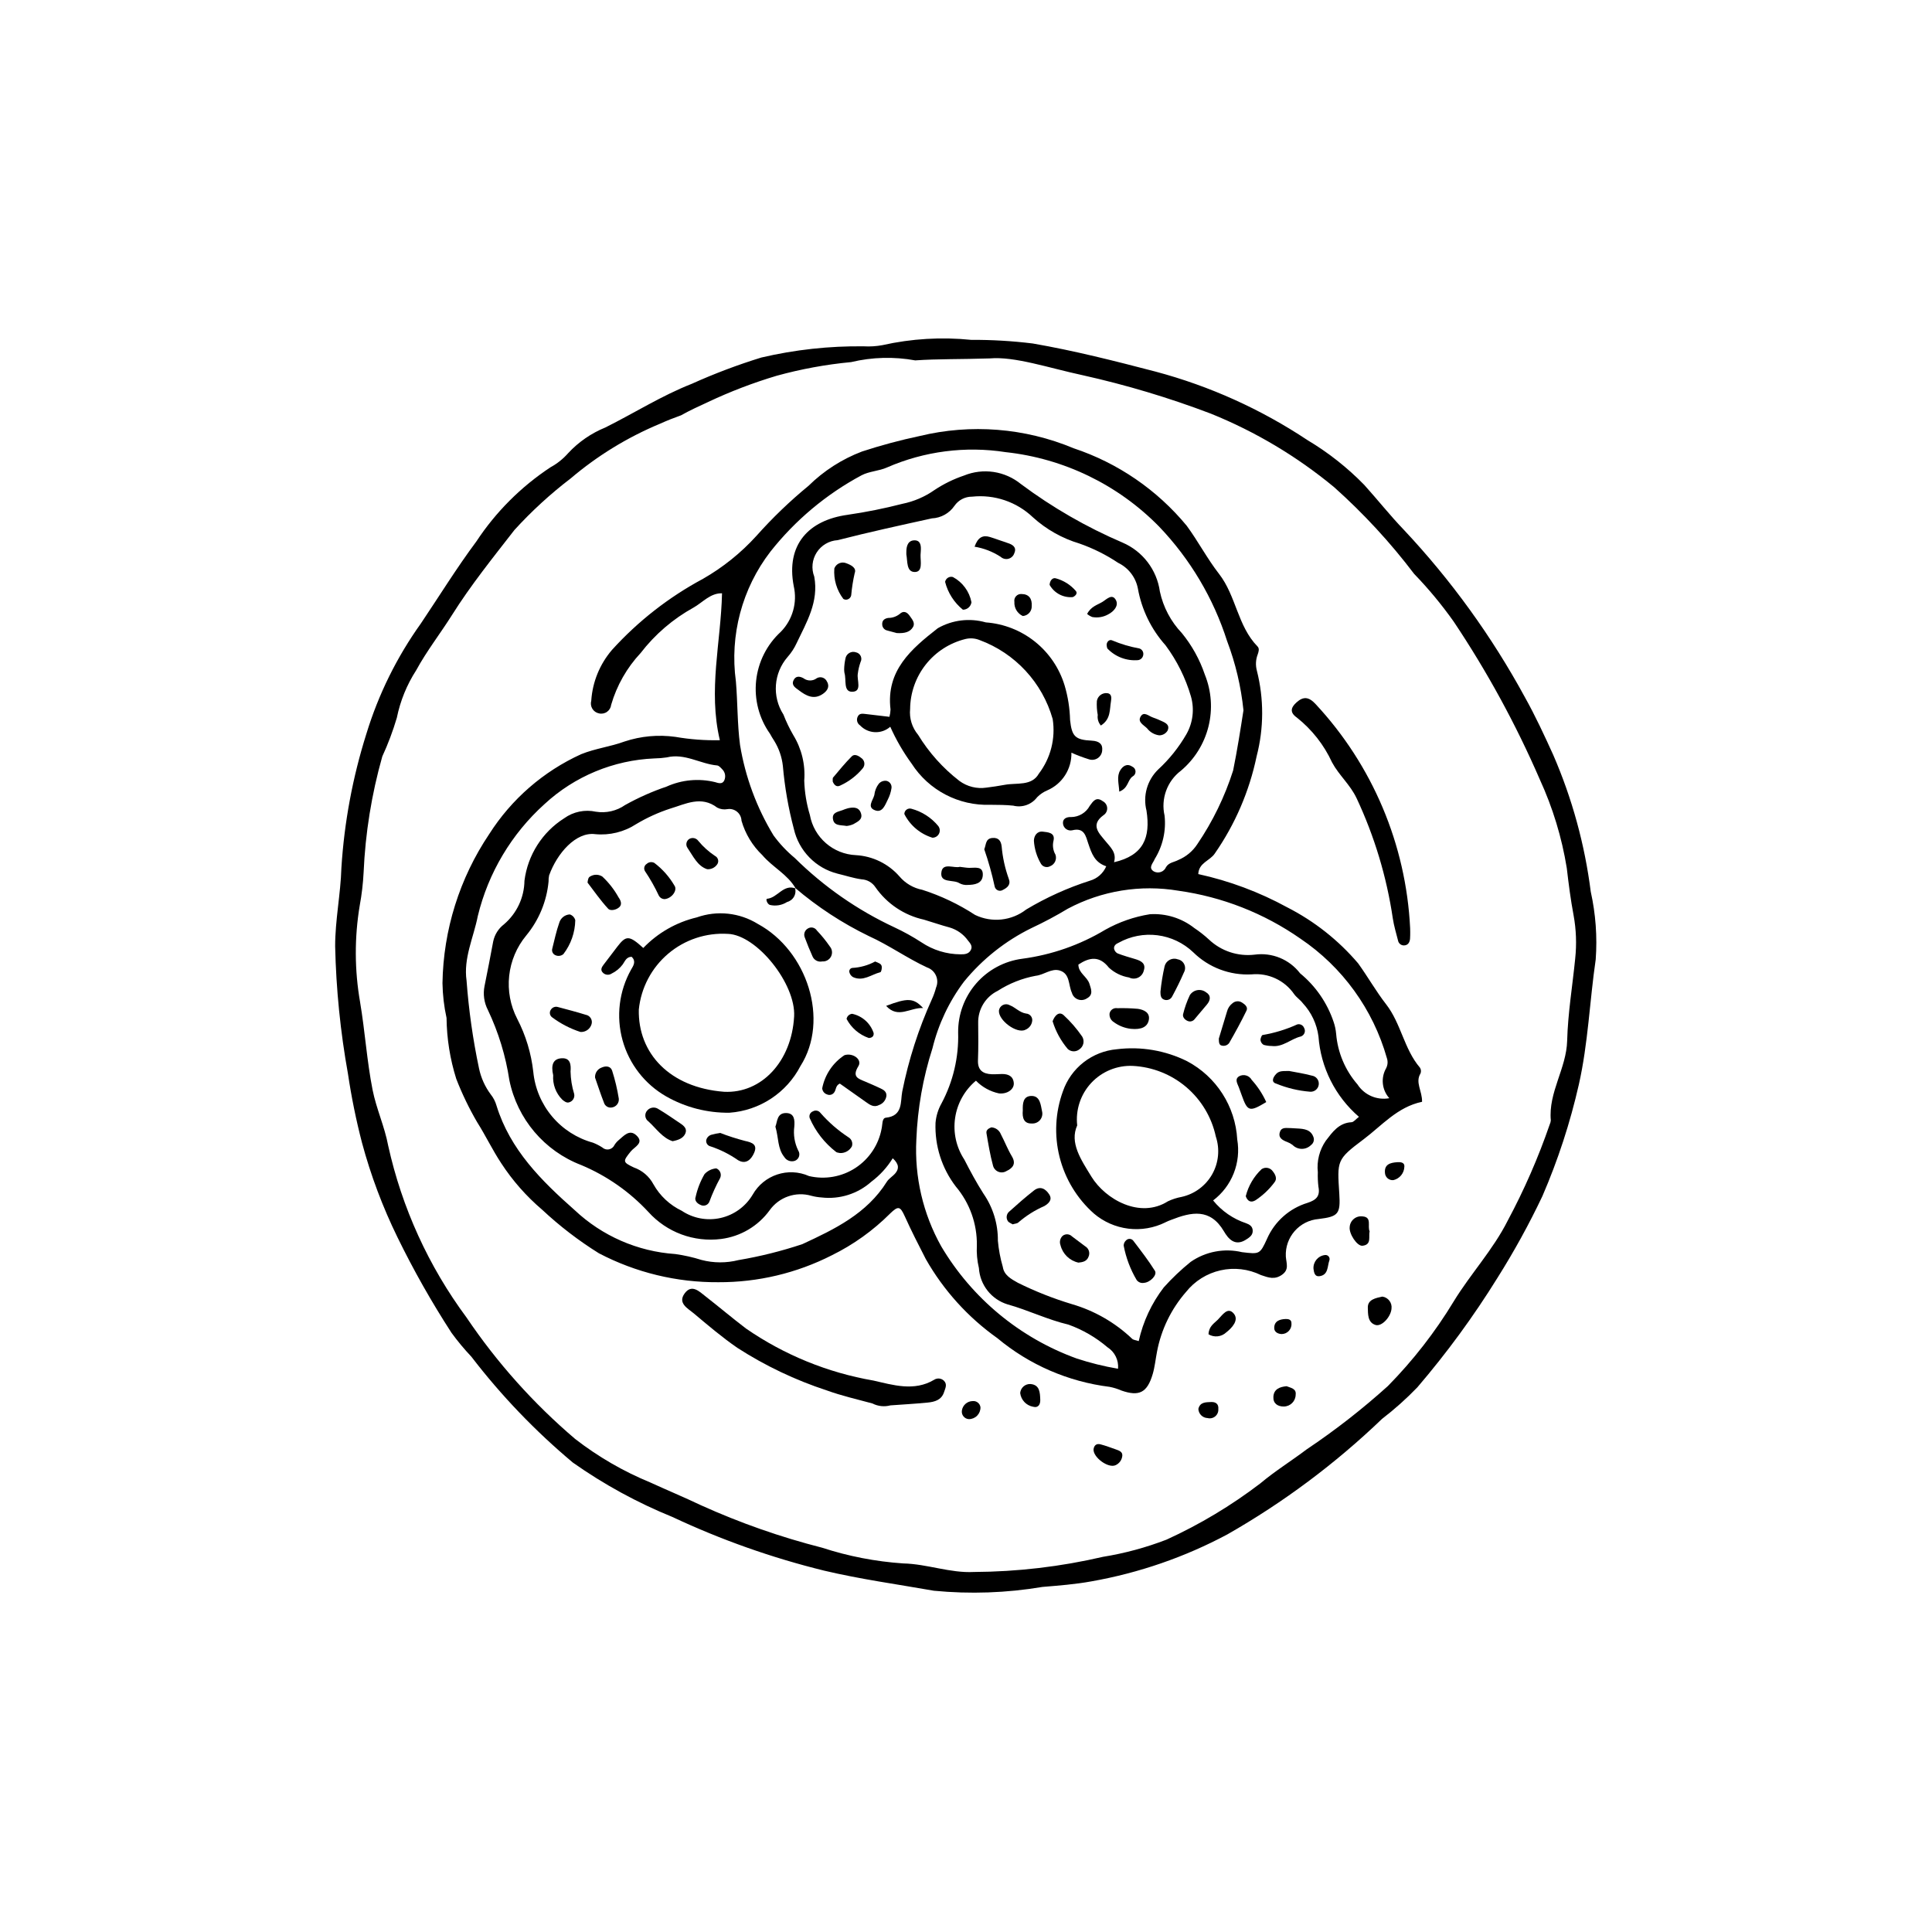 <?xml version="1.0" encoding="UTF-8"?>
<!-- Uploaded to: ICON Repo, www.svgrepo.com, Generator: ICON Repo Mixer Tools -->
<svg fill="#000000" width="800px" height="800px" version="1.1" viewBox="144 144 512 512" xmlns="http://www.w3.org/2000/svg">
 <g>
  <path d="m565.57 380.34c-1.582-12.512-4.934-24.734-9.957-36.301-2.344-5.16-4.734-10.324-7.5-15.266-8.746-16.086-19.516-30.984-32.051-44.336-3.672-3.82-6.973-7.996-10.523-11.934-4.477-4.59-9.531-8.578-15.039-11.863-12.348-8.207-25.953-14.344-40.277-18.164-10.793-2.816-21.539-5.547-32.531-7.449-5.418-0.668-10.871-0.988-16.332-0.961-7.859-0.801-15.801-0.328-23.508 1.402-1.625 0.301-3.277 0.406-4.926 0.312-9.137-0.113-18.254 0.883-27.148 2.965-6.285 1.938-12.441 4.262-18.438 6.965-8 3.141-15.258 7.762-22.922 11.582l0.004-0.004c-3.738 1.523-7.102 3.84-9.848 6.797-1.332 1.52-2.922 2.789-4.695 3.754-7.801 5.148-14.48 11.828-19.625 19.633-5.211 6.992-9.84 14.5-14.73 21.773-6.363 8.898-11.238 18.773-14.434 29.238-3.637 11.523-5.859 23.449-6.617 35.508-0.199 6.973-1.66 13.809-1.656 20.801 0.254 11.344 1.391 22.648 3.402 33.812 0.914 6.144 2.152 12.234 3.715 18.242 2.328 8.652 5.488 17.062 9.43 25.109 4.254 8.703 9.031 17.145 14.301 25.273 1.617 2.211 3.367 4.316 5.246 6.305 7.914 10.309 16.938 19.723 26.902 28.066 8.219 5.793 17.07 10.633 26.387 14.418 12.91 6.062 26.391 10.828 40.242 14.23 9.605 2.269 19.352 3.606 29.047 5.316 9.59 0.926 19.266 0.59 28.77-1.008 4.328-0.363 8.652-0.684 13-1.48 12.578-2.223 24.727-6.418 35.996-12.438 14.867-8.473 28.633-18.754 40.984-30.602 3.328-2.555 6.461-5.356 9.371-8.375 7.824-9.137 14.938-18.855 21.273-29.078 4.375-6.949 8.336-14.152 11.859-21.57 4.129-9.547 7.363-19.457 9.668-29.602 2.469-10.934 2.856-22.113 4.469-33.141 0.438-6.012-0.004-12.055-1.309-17.934zm-4.125 17.684c-0.723 7.262-1.941 14.504-2.133 21.777-0.191 7.371-5.004 13.652-4.332 21.102-0.027 0.367-0.121 0.723-0.277 1.055-3.031 8.809-6.766 17.359-11.168 25.57-3.871 7.684-9.801 14.027-14.281 21.344h0.004c-4.922 8.125-10.773 15.648-17.434 22.422-6.766 6.109-13.961 11.723-21.535 16.797-4.059 3.066-8.418 5.766-12.301 9.031-7.699 5.879-16.035 10.875-24.848 14.898-5.441 2.098-11.086 3.625-16.844 4.555-11.223 2.613-22.703 3.957-34.227 4.016-6.301 0.324-12.352-2.133-18.734-2.269-7.301-0.496-14.512-1.895-21.469-4.164-11.004-2.805-21.738-6.566-32.082-11.242-4.453-2.121-9.016-4.016-13.504-6.07-7.106-2.926-13.781-6.797-19.855-11.504-11.02-9.375-20.711-20.211-28.805-32.207-10.039-13.551-17.109-29.066-20.75-45.531-0.945-5.07-3.141-9.762-4.133-14.773-1.516-7.672-2-15.496-3.309-23.23h0.004c-1.488-8.492-1.52-17.172-0.094-25.676 0.531-2.875 0.871-5.781 1.02-8.703 0.453-10.41 2.113-20.73 4.953-30.758 1.531-3.312 2.816-6.738 3.852-10.238 0.91-4.481 2.648-8.746 5.125-12.586 2.812-5.16 6.418-9.758 9.52-14.688 4.973-7.91 10.809-15.141 16.512-22.484v-0.004c4.555-5 9.547-9.574 14.922-13.68 7.09-6.023 15.07-10.91 23.656-14.484 1.84-0.832 3.703-1.57 5.59-2.238 2.312-1.305 4.758-2.418 7.156-3.519v-0.004c5.879-2.773 11.957-5.098 18.184-6.957 6.457-1.781 13.059-2.992 19.73-3.621 5.566-1.328 11.352-1.48 16.984-0.453 5.824-0.414 12.102-0.273 19.746-0.523 6.602-0.582 15.57 2.504 24.625 4.453h0.004c11.547 2.574 22.898 5.977 33.961 10.18 11.84 4.785 22.871 11.363 32.703 19.512 7.781 6.949 14.875 14.637 21.176 22.953 3.812 3.938 7.312 8.164 10.48 12.637 8.848 13.223 16.488 27.219 22.816 41.82 3.438 7.484 5.852 15.402 7.164 23.535 0.484 4.172 1.02 8.348 1.797 12.473 0.695 3.785 0.84 7.652 0.43 11.48z"/>
  <path d="m505.32 445.96c-7.137 5.359-6.953 5.602-6.394 14.379 0.34 5.363-0.23 6.066-5.449 6.707-5.125 0.41-8.992 4.828-8.719 9.961 0.152 1.859 0.926 3.457-1.023 4.824-1.926 1.352-3.527 0.781-5.594 0.066h0.004c-3.324-1.617-7.102-2.059-10.707-1.242s-6.828 2.836-9.129 5.727c-3.926 4.504-6.582 9.969-7.691 15.84-0.383 1.973-0.574 4-1.137 5.914-1.457 4.949-3.59 6.008-8.305 4.367-1.008-0.441-2.062-0.77-3.144-0.977-10.941-1.359-21.266-5.84-29.73-12.906-7.777-5.516-14.246-12.672-18.961-20.961-1.93-3.742-3.828-7.481-5.562-11.316-1.234-2.727-1.738-2.809-3.891-0.75l0.004 0.004c-4.508 4.508-9.723 8.246-15.441 11.059-9.316 4.742-19.629 7.191-30.082 7.144-11.023 0.078-21.902-2.559-31.668-7.676-5.367-3.344-10.395-7.207-15.016-11.527-4.195-3.566-7.856-7.719-10.859-12.332-2.324-3.519-4.137-7.32-6.356-10.84h-0.004c-2.152-3.691-4.012-7.547-5.559-11.531-1.645-5.223-2.508-10.656-2.57-16.129-0.668-3.035-1.027-6.129-1.078-9.234 0.227-14.086 4.527-27.801 12.387-39.492 5.894-9.262 14.352-16.613 24.344-21.164 3.805-1.543 7.777-1.988 11.5-3.363 4.344-1.445 8.965-1.867 13.504-1.234 3.887 0.672 7.828 0.969 11.773 0.883-3.152-13.254 0.297-26.027 0.574-38.93-3.059-0.098-5.121 2.406-7.559 3.793v-0.004c-5.449 3.012-10.219 7.109-14.016 12.043-3.641 3.891-6.312 8.586-7.801 13.707-0.082 0.754-0.484 1.438-1.102 1.871-0.621 0.438-1.398 0.59-2.137 0.41-0.73-0.148-1.367-0.594-1.754-1.234-0.387-0.637-0.488-1.406-0.285-2.125 0.324-4.961 2.254-9.684 5.492-13.461 6.898-7.609 15.051-13.98 24.102-18.832 5.293-3.027 10.078-6.871 14.176-11.387 4.25-4.777 8.871-9.215 13.812-13.273 4.043-3.981 8.867-7.074 14.172-9.09 5.004-1.637 10.094-3.004 15.246-4.094 13.613-3.301 27.922-2.164 40.844 3.242 11.715 3.898 22.098 11.012 29.961 20.531 3.027 4.125 5.426 8.723 8.562 12.754 4.547 5.848 4.91 13.832 10.203 19.234 0.551 0.562 0.301 1.375 0.051 2.086v0.004c-0.535 1.387-0.613 2.906-0.223 4.34 1.887 7.445 1.863 15.246-0.07 22.68-1.926 9.242-5.691 17.996-11.078 25.75-1.27 1.945-4.258 2.426-4.383 5.461 8.238 1.801 16.18 4.769 23.578 8.816 7.176 3.664 13.562 8.707 18.785 14.84 2.574 3.566 4.738 7.406 7.414 10.848 3.977 5.117 4.746 11.852 8.961 16.789 0.301 0.449 0.359 1.02 0.164 1.523-1.48 2.422 0.461 4.609 0.402 7.531-6.539 1.363-10.66 6.312-15.539 9.977zm-150.46-66.508c-2.121-3.731-6.09-5.606-8.816-8.809h0.004c-2.629-2.504-4.539-5.66-5.543-9.145-0.031-0.934-0.465-1.805-1.188-2.391-0.723-0.59-1.664-0.832-2.582-0.672-0.906 0.16-1.844 0.016-2.66-0.406-4.258-3.254-8.434-0.938-12.469 0.262-3.133 1.023-6.144 2.394-8.977 4.086-3.227 2.109-7.078 3.055-10.914 2.68-5.09-0.656-10.098 5.078-12.195 10.934-0.113 0.539-0.16 1.09-0.145 1.637-0.5 5.254-2.566 10.23-5.926 14.297-2.519 3.043-4.09 6.758-4.512 10.688-0.422 3.926 0.32 7.891 2.137 11.398 2.266 4.371 3.703 9.125 4.25 14.016 0.426 4.367 2.168 8.504 4.996 11.859 2.824 3.356 6.602 5.773 10.832 6.938 0.855 0.336 1.672 0.754 2.445 1.25 0.477 0.449 1.137 0.645 1.781 0.52 0.645-0.125 1.188-0.555 1.461-1.148 0.285-0.473 0.645-0.895 1.066-1.25 1.375-1.133 2.856-3.023 4.695-1.359 2.258 2.043-0.441 3.062-1.445 4.309-2.129 2.644-2.16 2.824 0.809 4.242 2.231 0.777 4.086 2.363 5.195 4.445 1.719 3.062 4.34 5.516 7.504 7.031 3.027 2.023 6.75 2.715 10.301 1.914s6.617-3.023 8.484-6.148c2.961-5.262 9.434-7.41 14.953-4.961 4.234 0.996 8.688 0.211 12.324-2.168 3.641-2.383 6.141-6.152 6.918-10.43 0.254-1.055 0.055-2.754 1.121-2.867 4.594-0.477 3.82-4.246 4.344-6.957v0.004c1.684-8.414 4.32-16.609 7.852-24.43 0.457-1 0.828-2.039 1.109-3.102 0.434-1.016 0.426-2.168-0.023-3.18s-1.301-1.793-2.348-2.148c-5.309-2.457-10.098-5.902-15.461-8.328-7.043-3.418-13.621-7.723-19.574-12.805zm77.574-11.805c-0.68-1.988-1.02-4.43-4.273-3.613h0.004c-0.555 0.125-1.141 0.016-1.605-0.312-0.469-0.324-0.777-0.828-0.852-1.395-0.176-1.371 0.941-1.859 2.156-1.797 2.062-0.02 3.949-1.156 4.926-2.969 0.887-1.203 1.691-2.551 3.473-1.223v-0.004c0.68 0.355 1.121 1.047 1.152 1.812 0.035 0.77-0.348 1.492-1 1.902-3.57 2.609-1.078 4.84 0.453 6.746 1.387 1.727 3.106 3.098 2.363 5.707 7.832-1.801 9.703-6.57 8.602-13.664l0.004 0.004c-1-3.922 0.172-8.074 3.07-10.898 2.965-2.727 5.496-5.891 7.508-9.383 1.719-3.031 2.152-6.625 1.203-9.977-1.422-4.891-3.707-9.492-6.746-13.582-3.797-4.242-6.336-9.461-7.328-15.07-0.578-2.953-2.512-5.461-5.223-6.773-3.195-2.137-6.652-3.859-10.285-5.125-4.574-1.371-8.781-3.746-12.316-6.953-4.305-4.098-10.195-6.094-16.105-5.461-1.871-0.016-3.625 0.898-4.684 2.441-1.359 1.977-3.566 3.203-5.961 3.312-8.348 1.832-16.707 3.652-24.984 5.777-2.266 0.137-4.328 1.348-5.555 3.258-1.227 1.91-1.465 4.289-0.645 6.406 1.223 6.684-2.019 12.051-4.672 17.621-0.613 1.332-1.418 2.566-2.387 3.664-3.723 4.277-4.176 10.5-1.109 15.27 0.727 1.879 1.598 3.699 2.609 5.438 2.219 3.617 3.234 7.84 2.902 12.07 0.102 3.082 0.602 6.141 1.492 9.094 1.082 5.973 6.156 10.395 12.219 10.652 4.438 0.258 8.586 2.285 11.516 5.629 1.559 1.844 3.699 3.098 6.066 3.559 4.941 1.582 9.645 3.82 13.988 6.656 4.426 2.133 9.68 1.57 13.555-1.449 5.312-3.18 10.973-5.738 16.871-7.625 1.945-0.555 3.535-1.961 4.328-3.82-3.109-1.027-3.887-3.469-4.727-5.926zm60.973 50.988c-0.441-3.289-1.895-6.363-4.16-8.789-0.656-0.871-1.641-1.496-2.281-2.379-2.523-3.668-6.84-5.68-11.273-5.25-5.75 0.312-11.367-1.812-15.473-5.852-2.602-2.481-5.926-4.059-9.484-4.512-3.562-0.453-7.176 0.246-10.312 1.996-0.719 0.297-1.289 0.809-1.18 1.586 0.109 0.527 0.449 0.977 0.926 1.227 1.527 0.59 3.113 1.035 4.688 1.508 1.531 0.457 2.887 1.152 2.258 3.043-0.188 0.82-0.742 1.512-1.5 1.867-0.762 0.359-1.648 0.344-2.398-0.035-2-0.328-3.859-1.234-5.348-2.609-2.504-3.195-5.129-2.773-8.086-0.816 0 2.254 2.324 3.184 2.926 5.086 0.445 1.406 1.102 2.922-0.656 3.859h0.004c-0.699 0.477-1.59 0.59-2.383 0.293-0.797-0.293-1.398-0.957-1.617-1.773-0.961-2.043-0.438-5.07-3.238-5.894-2.195-0.648-4.109 1.152-6.328 1.402v-0.004c-3.598 0.668-7.031 2.027-10.105 4.004-3.223 1.586-5.231 4.894-5.16 8.48 0.031 3.297 0.078 6.602-0.055 9.895-0.105 2.648 1.293 3.606 3.633 3.715 0.91 0.043 1.824-0.055 2.734-0.062 1.629-0.008 2.949 0.539 3.121 2.348 0.16 1.719-1.746 3.016-3.902 2.797-2.332-0.492-4.461-1.664-6.121-3.371-2.988 2.5-4.953 6.008-5.519 9.859-0.57 3.852 0.293 7.777 2.43 11.031 1.586 3.098 3.227 6.144 5.106 9.086h0.004c2.512 3.652 3.836 7.992 3.789 12.426 0.211 2.356 0.652 4.688 1.312 6.957 0.324 2.16 2.152 3.172 3.984 4.195 4.586 2.273 9.355 4.16 14.258 5.641 5.996 1.734 11.488 4.883 16.012 9.184 0.324 0.344 0.984 0.367 1.758 0.633l0.004-0.004c1.145-5.168 3.41-10.023 6.637-14.223 2.191-2.445 4.578-4.707 7.129-6.769 3.969-2.75 8.914-3.684 13.609-2.574 4.641 0.551 4.727 0.617 6.644-3.57h-0.004c2.016-4.57 5.922-8.039 10.703-9.492 2.328-0.758 3.406-1.773 2.902-4.289-0.148-1.273-0.203-2.555-0.156-3.836-0.32-2.945 0.43-5.906 2.113-8.344 1.73-2.246 3.445-4.734 6.812-4.906 0.586-0.031 1.133-0.797 1.969-1.43l-0.004-0.004c-6.266-5.398-10.125-13.074-10.719-21.328zm-24.199-104.71v0.004c-3.621-11.375-9.797-21.773-18.051-30.398-10.863-11.078-25.234-18.043-40.66-19.711-10.637-1.652-21.527-0.25-31.395 4.047-2.141 0.973-4.738 1.008-6.793 2.098-9.348 5.012-17.559 11.895-24.133 20.215-7.531 9.781-10.828 22.172-9.156 34.402 0.48 5.598 0.355 11.195 1.094 16.824v0.004c1.395 8.488 4.406 16.629 8.875 23.98 1.621 2.219 3.508 4.223 5.625 5.977 7.68 7.598 16.613 13.816 26.406 18.383 2.484 1.16 4.883 2.488 7.18 3.984 3.059 2.055 6.66 3.16 10.348 3.172 1.156 0.027 2.269-0.105 2.789-1.27 0.434-0.973-0.273-1.719-0.844-2.422l0.004-0.004c-1.191-1.645-2.894-2.844-4.84-3.418-2.293-0.605-4.535-1.406-6.812-2.074-5.215-1.145-9.805-4.219-12.852-8.598-0.816-1.234-2.168-2.008-3.644-2.086-2.16-0.289-4.262-1-6.394-1.504-2.836-0.719-5.422-2.207-7.465-4.305-2.043-2.094-3.469-4.715-4.113-7.57-1.449-5.461-2.422-11.043-2.91-16.672-0.262-2.363-1.043-4.637-2.293-6.656-0.414-0.605-0.766-1.25-1.129-1.887-2.891-4.078-4.191-9.07-3.664-14.039 0.527-4.969 2.848-9.578 6.531-12.957 3.141-3.191 4.434-7.762 3.434-12.125-2.121-11.035 4.008-17.484 14.301-18.891l0.004-0.004c4.875-0.707 9.711-1.676 14.48-2.906 3.055-0.617 5.949-1.859 8.504-3.648 2.434-1.621 5.074-2.914 7.844-3.848 2.484-1.012 5.191-1.34 7.844-0.945 2.652 0.398 5.148 1.504 7.227 3.199 8.332 6.215 17.367 11.422 26.922 15.512 5.348 2.289 9.109 7.211 9.906 12.973 0.891 4.141 2.906 7.957 5.828 11.02 2.672 3.273 4.734 6.996 6.086 10.996 1.766 4.371 2.102 9.188 0.965 13.762-1.141 4.574-3.695 8.672-7.301 11.707-3.664 2.769-5.359 7.438-4.332 11.914 0.438 4.016-0.484 8.062-2.613 11.496-0.41 1.098-1.84 2.297-0.238 3.281 0.578 0.312 1.262 0.363 1.883 0.141 0.617-0.219 1.113-0.695 1.363-1.301 0.742-1.227 2.152-1.281 3.258-1.879 2.051-0.855 3.793-2.305 5.008-4.16 4.098-6.027 7.297-12.613 9.508-19.555 1.086-5.375 1.934-10.746 2.738-15.945-0.641-6.266-2.094-12.418-4.32-18.309zm42.152 113.12v0.004c0.41-0.82 0.477-1.77 0.18-2.637-3.66-12.938-11.785-24.164-22.938-31.676-9.625-6.715-20.695-11.062-32.316-12.688-10.02-1.68-20.312-0.008-29.281 4.754-3.121 1.883-6.34 3.598-9.641 5.141-6.918 3.391-13.023 8.234-17.898 14.203-3.945 5.254-6.785 11.254-8.348 17.637-2.523 7.84-3.961 15.988-4.277 24.219-0.52 9.867 1.766 19.684 6.598 28.305 8.164 13.762 20.852 24.262 35.895 29.711 3.578 1.176 7.242 2.082 10.957 2.715 0.207-2.273-0.875-4.473-2.801-5.695-3.055-2.609-6.559-4.641-10.336-6-5.539-1.301-10.676-3.84-16.117-5.359v0.004c-4.301-1.312-7.336-5.152-7.621-9.637-0.469-1.965-0.648-3.984-0.539-6 0.086-5.699-1.891-11.238-5.57-15.594-3.711-4.828-5.617-10.805-5.387-16.891 0.156-1.809 0.695-3.566 1.586-5.148 3.078-5.769 4.598-12.242 4.41-18.781-0.051-4.777 1.656-9.406 4.789-13.012 3.137-3.606 7.488-5.934 12.227-6.547 7.773-1.031 15.254-3.644 21.977-7.684 3.668-2.055 7.668-3.445 11.816-4.109 4.242-0.27 8.434 1.031 11.773 3.656 1.371 0.914 2.668 1.93 3.879 3.047 3.242 3.066 7.68 4.535 12.113 4.008 4.613-0.637 9.215 1.254 12.051 4.949 4.106 3.367 7.18 7.82 8.871 12.852 0.359 1.035 0.586 2.113 0.68 3.203 0.414 4.949 2.391 9.637 5.652 13.383 1.812 2.812 5.144 4.258 8.438 3.656-1.977-2.199-2.309-5.426-0.82-7.984zm-136.44 30.117c-3.606 3.215-8.41 4.734-13.207 4.176-0.914-0.062-1.824-0.211-2.711-0.445-4.117-1.199-8.543 0.34-11.031 3.828-3.059 4.211-7.719 6.965-12.875 7.621-7.207 0.91-14.402-1.762-19.262-7.156-4.973-5.359-11.035-9.594-17.773-12.422-9.797-3.738-16.992-12.234-19.074-22.512-0.973-6.438-2.891-12.703-5.684-18.586-1.016-1.961-1.332-4.207-0.891-6.371 0.797-3.934 1.562-7.875 2.297-11.824v0.004c0.379-1.801 1.391-3.402 2.848-4.516 3.391-2.891 5.371-7.098 5.43-11.551 0.863-6.812 4.723-12.883 10.527-16.555 2.422-1.746 5.477-2.379 8.395-1.742 2.715 0.441 5.496-0.195 7.75-1.77 3.504-1.957 7.18-3.59 10.98-4.879 4.031-1.82 8.559-2.242 12.859-1.191 0.805 0.234 1.906 0.66 2.422-0.414 0.492-1.031 0.262-2.262-0.574-3.043-0.375-0.391-0.836-0.922-1.297-0.961-4.496-0.406-8.586-3.309-13.348-2.133h-0.004c-1.082 0.164-2.176 0.254-3.273 0.27-10.828 0.453-21.145 4.734-29.105 12.09-8.754 7.883-14.922 18.227-17.695 29.676-1.121 5.699-3.84 11.164-2.981 17.117 0.578 7.812 1.676 15.582 3.297 23.246 0.527 2.516 1.594 4.883 3.133 6.941 0.688 0.863 1.195 1.855 1.5 2.918 3.606 11.719 11.93 19.945 20.73 27.727 7.269 6.844 16.691 10.957 26.656 11.629 2.356 0.328 4.68 0.852 6.945 1.566 3.215 0.84 6.59 0.848 9.809 0.035 5.734-0.969 11.383-2.379 16.895-4.215 8.602-3.984 17.105-8.07 22.41-16.539 0.562-0.895 1.625-1.465 2.301-2.305 0.883-1.098 1.047-2.289-0.734-3.93h0.004c-1.48 2.41-3.406 4.519-5.668 6.215z"/>
  <path d="m379.96 516.44c2.934-0.215 6.406-0.406 9.867-0.742 1.855-0.18 3.676-0.668 4.352-2.758 0.324-1.004 0.949-2.09-0.055-3.059-0.703-0.652-1.758-0.746-2.562-0.227-5.32 3.18-11.004 1.352-16.082 0.211-12.121-2.09-23.637-6.789-33.762-13.773-3.637-2.762-7.125-5.723-10.73-8.531-1.691-1.32-3.688-3.383-5.578-0.758-1.859 2.586 0.875 3.938 2.434 5.246 3.762 3.164 7.531 6.363 11.57 9.148l0.004 0.004c7.379 4.754 15.336 8.539 23.676 11.27 3.934 1.426 8.051 2.363 12.098 3.461h0.004c1.469 0.754 3.168 0.934 4.766 0.508z"/>
  <path d="m517.7 389.95c-1.086-22.129-9.965-43.164-25.066-59.375-1.805-1.941-3.242-2.059-5.062-0.418-1.496 1.348-1.82 2.648 0.09 3.992 4.012 3.18 7.219 7.258 9.355 11.914 1.832 3.402 4.797 5.875 6.481 9.449h0.004c4.738 10.102 7.977 20.844 9.609 31.883 0.301 1.98 0.891 3.918 1.383 5.863 0.141 0.754 0.801 1.297 1.566 1.289 1.105-0.02 1.559-0.867 1.621-1.828 0.082-1.273 0.02-2.555 0.02-2.769z"/>
  <path d="m510.34 487.61c-1.699 0.379-3.938 0.746-3.852 2.973 0.059 1.527-0.113 3.887 2.043 4.547 1.641 0.5 4.051-2.129 4.234-4.305l-0.004 0.004c0.219-1.559-0.867-2.996-2.422-3.219z"/>
  <path d="m464.27 497.6c1.5 0.906 3.426 0.699 4.699-0.508 1.578-1.234 3.418-3.262 2-4.969-1.617-1.941-3.031 0.418-4.246 1.621-1.008 1-2.371 1.75-2.453 3.856z"/>
  <path d="m506.96 470.3c-0.625-1.363 0.699-3.738-1.844-3.941v0.004c-0.836-0.117-1.68 0.117-2.328 0.652-0.652 0.531-1.055 1.312-1.105 2.152-0.23 1.793 1.969 5.129 3.391 4.969 2.5-0.281 1.555-2.402 1.887-3.836z"/>
  <path d="m433.8 528.11c-0.098 2.133 3.891 5.051 5.812 4.188l-0.004 0.004c1.016-0.445 1.707-1.402 1.816-2.5 0.105-1.094-0.895-1.402-1.734-1.699-1.344-0.473-2.684-0.988-4.062-1.344-1.027-0.266-1.699 0.25-1.828 1.352z"/>
  <path d="m484.96 511.36c-1.895 0.172-3.391 0.82-3.5 2.797-0.102 1.762 1.113 2.602 2.777 2.582h0.004c1.723-0.02 3.113-1.418 3.125-3.141 0.223-1.641-1.367-1.809-2.406-2.238z"/>
  <path d="m414.36 513.17c0.219 1.828 1.602 3.301 3.414 3.633 1.434 0.387 1.961-0.68 1.906-1.91-0.082-1.836-0.117-3.91-2.59-4.109v-0.004c-1.406-0.066-2.613 0.988-2.731 2.391z"/>
  <path d="m461.58 517.38c0.059 1.32 1.121 2.375 2.445 2.422 0.707 0.184 1.457 0.016 2.019-0.449 0.562-0.465 0.871-1.172 0.824-1.898 0.141-1.43-0.746-1.957-1.914-1.906-1.367 0.062-2.949-0.023-3.375 1.832z"/>
  <path d="m401.76 515.3c-1.441 0.027-2.648 1.094-2.852 2.516-0.082 0.555 0.074 1.117 0.43 1.547 0.352 0.434 0.871 0.695 1.43 0.723 0.828 0 1.617-0.336 2.195-0.926 0.574-0.594 0.891-1.391 0.871-2.219-0.129-1.02-1.051-1.75-2.074-1.641z"/>
  <path d="m513.25 456.75c1.668-0.383 2.867-1.844 2.918-3.551 0.109-1.223-1.094-1.27-1.98-1.199-1.73 0.137-3.367 0.547-3.16 2.824v-0.004c0.027 0.559 0.281 1.074 0.699 1.441 0.422 0.363 0.973 0.539 1.523 0.488z"/>
  <path d="m492.09 480.27c0.137 1.102 0.414 2.09 1.559 1.938 2.449-0.32 2.074-2.652 2.66-4.219 0.113-0.355 0.035-0.742-0.211-1.027-0.242-0.281-0.613-0.422-0.98-0.363-1.832 0.211-3.168 1.832-3.027 3.672z"/>
  <path d="m483.63 497.54c0.75 0 1.465-0.316 1.961-0.875 0.5-0.559 0.738-1.305 0.656-2.047-0.008-0.969-0.898-1.098-1.59-1.066-1.566 0.07-3.023 0.562-2.969 2.457 0.027 0.98 0.941 1.48 1.941 1.531z"/>
  <path d="m380 332.02c-1.246-10.332 5.519-16.059 12.523-21.535h-0.004c3.867-2.207 8.457-2.762 12.738-1.543 4.762 0.348 9.305 2.133 13.031 5.117 3.731 2.984 6.465 7.031 7.848 11.598 0.883 2.973 1.367 6.047 1.445 9.148 0.469 4.348 1.324 5.262 5.766 5.481 1.965 0.098 2.914 0.938 2.746 2.519h0.004c-0.035 0.848-0.469 1.625-1.168 2.102-0.703 0.473-1.586 0.586-2.387 0.305-1.57-0.488-3.109-1.07-4.609-1.742 0.109 4.324-2.43 8.281-6.402 9.988-1.008 0.422-1.918 1.043-2.684 1.82-1.469 1.949-3.965 2.828-6.328 2.227-1.996-0.215-4.019-0.203-6.031-0.227-8.402 0.312-16.348-3.832-20.895-10.906-2.227-3.051-4.125-6.328-5.664-9.777-2.328 2.055-5.863 1.895-8-0.355-0.805-0.531-1.055-1.598-0.57-2.43 0.402-0.766 1.176-0.699 1.922-0.605 2.125 0.262 4.254 0.504 6.43 0.758 0.168-0.633 0.266-1.285 0.289-1.941zm7.312 6.719v0.004c2.871 4.699 6.574 8.832 10.93 12.199 2.062 1.523 4.644 2.168 7.18 1.785 1.629-0.199 3.254-0.449 4.875-0.746 3.148-0.582 7.109 0.395 8.996-2.941 3.148-4.121 4.477-9.352 3.68-14.48-2.742-9.668-9.938-17.449-19.367-20.938-1.203-0.488-2.531-0.582-3.789-0.27-4.144 1.027-7.828 3.402-10.477 6.75-2.648 3.352-4.106 7.484-4.148 11.754-0.254 2.488 0.512 4.973 2.121 6.887z"/>
  <path d="m404.84 369.07c1.121 3.227 2.043 6.519 2.758 9.859 0.098 0.461 0.414 0.844 0.852 1.027 0.434 0.18 0.93 0.137 1.328-0.121 1.184-0.598 2.18-1.395 1.535-3.016h-0.004c-0.984-2.754-1.613-5.625-1.863-8.539-0.176-1.441-0.828-2.371-2.5-2.207-1.801 0.18-1.586 1.723-2.106 2.996z"/>
  <path d="m367.99 302.91c0.758 0.102 1.461-0.422 1.59-1.176 0.176-1.977 0.484-3.938 0.926-5.871 0.555-1.367-1.012-2.164-2.234-2.598v-0.004c-0.602-0.25-1.281-0.242-1.879 0.016-0.598 0.262-1.066 0.754-1.289 1.367-0.223 2.894 0.629 5.769 2.391 8.078 0.156 0.082 0.324 0.145 0.496 0.188z"/>
  <path d="m423.71 370.5c-0.648-1.129-0.832-2.461-0.516-3.719 0.488-2.156-1.516-2.223-2.82-2.383-1.543-0.191-2.359 1.102-2.379 2.406 0.137 2.168 0.785 4.277 1.895 6.148 0.516 0.809 1.578 1.07 2.414 0.598 1.211-0.477 1.832-1.824 1.406-3.051z"/>
  <path d="m398.36 373.72c-1.469 0.445-4.43-1.164-4.859 1.281-0.562 3.191 3.144 1.988 4.769 3.066 0.641 0.348 1.371 0.504 2.098 0.453 1.883-0.027 3.981-0.32 4.086-2.609 0.113-2.488-2.051-1.887-3.613-1.918-0.723-0.016-1.441-0.152-2.481-0.273z"/>
  <path d="m383.66 359.73c1.527 3.016 4.215 5.281 7.445 6.273 0.738 0.008 1.418-0.41 1.746-1.074 0.324-0.66 0.246-1.453-0.211-2.035-1.836-2.227-4.324-3.824-7.113-4.57-0.441-0.125-0.914-0.039-1.285 0.238-0.367 0.273-0.582 0.707-0.582 1.168z"/>
  <path d="m402.27 288.88c2.469 0.406 4.824 1.32 6.918 2.688 0.562 0.512 1.344 0.703 2.078 0.508 0.73-0.199 1.312-0.758 1.539-1.48 0.691-1.582-0.441-2.277-1.805-2.707-1.562-0.492-3.09-1.102-4.656-1.578-1.867-0.566-3.188 0.035-4.074 2.57z"/>
  <path d="m399.18 305.58c1.141 0 2.109-0.844 2.269-1.977-0.547-2.859-2.356-5.316-4.922-6.688-0.441-0.125-0.918-0.055-1.312 0.188-0.391 0.242-0.664 0.641-0.754 1.094 0.734 2.906 2.391 5.496 4.719 7.383z"/>
  <path d="m360.47 323.72c-1.039 0.809-2.492 0.816-3.543 0.02-1.07-0.605-2.156-0.641-2.68 0.652-0.527 1.305 0.637 1.91 1.453 2.535 1.941 1.484 4.019 2.606 6.391 0.949 1.07-0.746 1.887-1.844 1.078-3.227l-0.004 0.004c-0.211-0.5-0.625-0.891-1.137-1.07-0.516-0.176-1.082-0.125-1.559 0.137z"/>
  <path d="m381.66 311.77c2.102 0.113 3.535-0.258 4.312-1.629 0.617-1.094-0.297-2.066-0.887-2.926-0.68-0.992-1.641-1.504-2.688-0.48h-0.004c-0.855 0.668-1.91 1.031-2.996 1.023-1.016 0.156-1.676 0.676-1.602 1.758v0.004c0.027 0.746 0.551 1.383 1.277 1.555 1.035 0.297 2.082 0.562 2.586 0.695z"/>
  <path d="m367.71 321.37c0 0.324 0.027 0.645 0.078 0.961 0.562 1.777-0.355 4.984 2 4.992 2.758 0.008 1.254-3.047 1.535-4.758 0.129-1.062 0.375-2.106 0.73-3.113 0.262-0.488 0.281-1.07 0.051-1.574-0.227-0.5-0.676-0.871-1.215-0.992-0.605-0.227-1.281-0.164-1.836 0.168-0.555 0.332-0.926 0.898-1.016 1.535-0.195 0.914-0.305 1.848-0.328 2.781z"/>
  <path d="m364.68 351.12c0.375 0.891 1.012 1.582 2.019 1.043 2.289-1.047 4.312-2.598 5.922-4.535 0.359-0.414 0.516-0.969 0.43-1.512-0.09-0.539-0.414-1.016-0.883-1.297-0.73-0.598-1.746-1.074-2.43-0.391-1.762 1.762-3.344 3.707-4.953 5.617-0.184 0.215-0.074 0.68-0.105 1.074z"/>
  <path d="m437.27 314.8c0 0.352 0.062 0.703 0.176 1.035 2.106 2.227 5.117 3.371 8.168 3.106 0.73-0.109 1.293-0.699 1.367-1.43 0.109-0.742-0.34-1.453-1.062-1.668-2.461-0.441-4.871-1.156-7.176-2.129-0.648-0.305-1.367 0.195-1.473 1.086z"/>
  <path d="m378.91 350.93c-0.762-0.098-1.527 0.195-2.027 0.781-0.66 0.867-1.066 1.895-1.176 2.977-0.34 1.422-2.113 3.281 0.297 4.09 1.875 0.629 2.578-1.48 3.273-2.879 0.492-0.953 0.82-1.98 0.98-3.043 0.125-0.898-0.461-1.738-1.348-1.926z"/>
  <path d="m368.37 362.89c0.617-0.062 1.223-0.227 1.793-0.48 1.023-0.617 2.477-1.164 2.039-2.754-0.492-1.789-1.973-1.801-3.465-1.465-0.516 0.145-1.023 0.32-1.52 0.527-1.141 0.422-2.699 0.578-2.484 2.266 0.25 1.965 2.031 1.613 3.637 1.906z"/>
  <path d="m432.1 306.7c0.402 0.348 0.859 0.621 1.355 0.816 1.434 0.266 2.914 0.027 4.188-0.676 1.57-0.805 2.848-2.309 2.106-3.766-0.984-1.93-2.519-0.211-3.617 0.449-1.324 0.801-3.019 1.191-4.031 3.176z"/>
  <path d="m384.19 290.93c0.348 1.719-0.047 4.652 2.231 4.656 2.168 0.004 1.508-2.746 1.531-4.469 0.004-0.359 0.035-0.715 0.066-1.074 0.105-1.332-0.008-2.828-1.613-2.848-1.762-0.023-2.215 1.492-2.215 3.062v0.672z"/>
  <path d="m451.2 338.87c0.926 0.008 1.781-0.484 2.242-1.285 0.59-1.371-0.387-1.953-1.426-2.422h0.004c-0.82-0.391-1.66-0.734-2.519-1.035-1.094-0.359-2.43-1.773-3.285-0.125-0.727 1.398 0.91 2.152 1.77 3.012 0.785 1.023 1.941 1.688 3.215 1.855z"/>
  <path d="m435.74 336.27c2.672-1.68 2.301-4.231 2.684-6.441 0.145-0.832 0.223-1.996-0.98-2.137-1.324-0.152-2.535 0.754-2.762 2.066-0.078 1.242 0 2.488 0.234 3.715-0.145 1.008 0.156 2.027 0.824 2.797z"/>
  <path d="m422.16 299c1.23 2.188 3.625 3.453 6.121 3.242 0.715-0.281 1.371-1.016 0.824-1.633v-0.004c-1.406-1.633-3.273-2.805-5.356-3.356-0.871-0.215-1.551 0.703-1.59 1.75z"/>
  <path d="m415.05 307.25c1.379-0.09 2.43-1.266 2.367-2.644 0.129-1.941-0.734-3.172-2.707-3.184-0.547-0.043-1.086 0.172-1.453 0.582-0.371 0.406-0.531 0.961-0.434 1.504-0.098 1.586 0.785 3.07 2.227 3.742z"/>
  <path d="m440.62 353.79c2.457-0.941 2.16-3.066 3.527-4.016h0.004c0.5-0.262 0.805-0.785 0.777-1.352-0.023-0.562-0.371-1.059-0.895-1.273-1.406-0.934-2.512-0.078-3.16 0.996-0.988 1.641-0.367 3.457-0.254 5.644z"/>
  <path d="m328.68 387.11c5.367-1.895 11.309-1.258 16.152 1.738 13.102 7.094 19.059 25.457 11.301 37.66v-0.004c-3.688 7.117-10.812 11.805-18.805 12.379-5.875 0.078-11.664-1.41-16.773-4.316-5.672-3.242-9.832-8.598-11.574-14.898-1.742-6.301-0.926-13.031 2.277-18.73 0.672-1.113 1.332-2.203 0.152-3.375-1.402-0.02-1.773 1.148-2.383 2.016-0.766 1.031-1.77 1.863-2.93 2.422-0.793 0.539-1.867 0.371-2.461-0.379-0.535-0.66-0.156-1.348 0.309-1.953 1.219-1.59 2.426-3.195 3.644-4.785 2.328-3.039 3.16-3.055 6.887 0.336 3.856-4.016 8.785-6.828 14.203-8.109zm25.773 26.273c0.477-8.66-9.891-21.605-17.535-21.898l-0.004 0.004c-5.762-0.359-11.441 1.523-15.848 5.262-4.402 3.738-7.188 9.035-7.773 14.781-0.266 11.57 8.176 20.695 22.594 21.801 9.938 0.5 17.91-8.07 18.562-19.945z"/>
  <path d="m366.56 431.16c2.254 1.59 4.613 3.242 6.953 4.914 1.059 0.758 2.109 1.484 3.481 0.754v0.004c1.047-0.387 1.789-1.328 1.918-2.438 0.062-1.102-0.758-1.582-1.59-1.973-1.312-0.621-2.648-1.199-3.984-1.766-1.887-0.797-3.629-1.223-1.852-4.121 1.074-1.746-1.465-3.613-3.699-2.898-3.066 2.008-5.191 5.172-5.891 8.77 0.051 0.746 0.547 1.383 1.258 1.617 0.68 0.32 1.492 0.102 1.918-0.52 0.543-0.695 0.32-1.812 1.488-2.344z"/>
  <path d="m334.85 444.24c-0.762 0.105-1.516 0.262-2.254 0.465-0.719 0.176-1.277 0.742-1.441 1.461-0.102 0.766 0.406 1.48 1.16 1.641 2.586 0.855 5.031 2.086 7.262 3.644 2.125 1.258 3.535-0.211 4.285-1.957 0.926-2.152-0.488-2.723-2.398-3.129-2.242-0.586-4.449-1.293-6.613-2.125z"/>
  <path d="m349.49 442.58c0.871 2.894 0.535 5.805 2.356 8.035h-0.004c0.594 0.969 1.785 1.383 2.852 0.996 0.512-0.211 0.902-0.641 1.062-1.168 0.164-0.531 0.078-1.105-0.23-1.566-0.953-1.961-1.312-4.156-1.027-6.316 0.145-1.75 0.035-3.559-2.152-3.594-2.481-0.039-2.32 2.254-2.856 3.613z"/>
  <path d="m366.62 449.57c1.297 0.055 2.516-0.633 3.141-1.773 0.305-0.914-0.07-1.914-0.902-2.402-2.758-1.805-5.258-3.977-7.426-6.457-0.457-0.621-1.305-0.805-1.977-0.43-0.727 0.262-1.117 1.051-0.883 1.785 1.531 3.531 3.934 6.617 6.984 8.973 0.238 0.215 0.684 0.203 1.062 0.305z"/>
  <path d="m322.25 446.43c1.613-0.32 2.836-0.809 3.375-2.051 0.527-1.219-0.344-2.012-1.293-2.641-1.953-1.297-3.863-2.664-5.883-3.848l0.004-0.004c-0.957-0.633-2.242-0.441-2.969 0.449-0.363 0.414-0.527 0.969-0.457 1.516 0.074 0.547 0.375 1.035 0.832 1.348 2.086 1.91 3.738 4.402 6.391 5.231z"/>
  <path d="m290.6 428.94c-0.176 2.398 0.695 4.758 2.394 6.465 0.562 0.469 1.184 0.992 1.934 0.691 0.914-0.312 1.441-1.262 1.23-2.203-0.594-1.922-0.914-3.914-0.957-5.926 0.145-1.734 0.004-3.625-2.301-3.519-2.379 0.109-2.918 1.824-2.301 4.492z"/>
  <path d="m301.7 429.59c0.859 2.453 1.527 4.531 2.332 6.559 0.246 0.93 1.164 1.516 2.109 1.344 1.16-0.156 1.98-1.207 1.844-2.367-0.402-2.5-0.988-4.965-1.758-7.375-0.383-1.199-1.609-1.359-2.758-0.848v-0.004c-1.129 0.398-1.852 1.5-1.77 2.691z"/>
  <path d="m297.82 417.48c1.355 0.09 2.59-0.781 2.957-2.09 0.152-0.539 0.066-1.113-0.23-1.582-0.301-0.473-0.785-0.793-1.336-0.883-2.414-0.758-4.875-1.383-7.32-2.043-0.711-0.23-1.488 0.047-1.891 0.676-0.453 0.621-0.348 1.484 0.238 1.98 2.293 1.723 4.852 3.059 7.582 3.941z"/>
  <path d="m320.09 382.28c1.926-0.137 3.539-2.367 2.641-3.594-1.355-2.328-3.16-4.367-5.309-5.996-0.656-0.363-1.473-0.27-2.027 0.242-0.656 0.398-0.867 1.25-0.48 1.91 1.402 2.078 2.637 4.266 3.695 6.535 0.297 0.543 0.859 0.887 1.48 0.902z"/>
  <path d="m299.7 377.89c1.699 2.203 3.426 4.727 5.484 6.945 0.602 0.648 2.227 0.309 3.016-0.504 0.703-0.727 0.277-1.75-0.258-2.488-1.141-2.066-2.598-3.941-4.324-5.551-0.949-0.602-2.152-0.629-3.125-0.07-0.582 0.254-0.672 0.785-0.793 1.668z"/>
  <path d="m295.01 386.33c-1.312 0.066-2.441 0.961-2.805 2.227-0.785 2.227-1.27 4.555-1.852 6.852-0.203 0.734 0.195 1.504 0.914 1.762 0.688 0.289 1.484 0.16 2.047-0.332 1.98-2.582 3.082-5.731 3.141-8.98-0.191-0.723-0.734-1.297-1.445-1.527z"/>
  <path d="m333.82 453.63c-1.191 0.098-2.305 0.641-3.113 1.523-1.094 1.875-1.891 3.914-2.356 6.039-0.352 0.887 0.32 1.715 1.277 2.113 0.406 0.223 0.891 0.266 1.332 0.121 0.441-0.141 0.801-0.461 1-0.883 0.809-2.195 1.777-4.324 2.898-6.379 0.207-0.473 0.215-1.012 0.02-1.488-0.195-0.48-0.578-0.859-1.059-1.047z"/>
  <path d="m361.9 398.79c0.969 0.074 1.887-0.438 2.332-1.305 0.441-0.863 0.32-1.91-0.309-2.652-1.031-1.5-2.18-2.914-3.434-4.231-0.246-0.391-0.637-0.668-1.086-0.77-0.449-0.102-0.922-0.016-1.312 0.23-0.828 0.469-1.184 1.48-0.82 2.363 0.629 1.699 1.309 3.383 2.055 5.031h-0.004c0.43 1.004 1.512 1.562 2.578 1.332z"/>
  <path d="m331.4 374.35c1.023 0.074 2.012-0.383 2.613-1.215 0.285-0.363 0.387-0.832 0.285-1.281-0.105-0.449-0.406-0.828-0.82-1.031-1.656-1.098-3.141-2.438-4.41-3.969-0.547-0.773-1.598-1-2.414-0.52-0.391 0.254-0.656 0.652-0.738 1.109-0.086 0.453 0.027 0.926 0.305 1.297 1.488 2.18 2.621 4.773 5.18 5.609z"/>
  <path d="m375.92 398.81c-1.863 1.008-3.93 1.586-6.043 1.699-0.273 0.031-0.52 0.184-0.668 0.418-0.148 0.23-0.188 0.516-0.102 0.777 0.141 0.523 0.48 0.969 0.949 1.238 2.676 1.238 4.859-0.691 7.246-1.297 0.242-0.062 0.418-0.938 0.379-1.414-0.066-0.871-0.883-1.039-1.762-1.422z"/>
  <path d="m368.35 414.02c1.246 2.379 3.352 4.188 5.887 5.062 0.777-0.027 1.387-0.402 1.289-1.312-0.855-2.594-3.027-4.535-5.699-5.102-0.742 0.07-1.344 0.621-1.477 1.352z"/>
  <path d="m378.83 410.57c3.207 3.484 6.293 0.418 9.797 0.566-2.508-2.695-4.09-2.723-9.797-0.566z"/>
  <path d="m354.86 379.46c-3.269-1.262-4.785 2.496-7.594 2.727-0.363 0.031 0 1.34 0.73 1.621 1.57 0.379 3.227 0.102 4.586-0.766 0.793-0.207 1.465-0.727 1.855-1.441 0.395-0.715 0.477-1.562 0.227-2.34z"/>
  <path d="m474.23 468.17c0.93 0.34 1.668 0.816 1.746 1.852 0.098 1.281-0.789 1.867-1.773 2.496-2.965 1.902-4.734-0.301-5.836-2.18-3.668-6.25-8.656-5.141-13.988-3.066-0.508 0.199-1.02 0.391-1.504 0.637l0.004 0.008c-3.047 1.516-6.473 2.106-9.852 1.691-3.379-0.414-6.562-1.812-9.152-4.023-4.449-3.957-7.609-9.16-9.07-14.938-1.461-5.773-1.152-11.852 0.883-17.453 1.047-3.031 2.953-5.699 5.484-7.676 2.531-1.973 5.582-3.176 8.777-3.457 6.391-0.797 12.871 0.305 18.637 3.164 7.766 4.109 12.809 11.984 13.297 20.754 0.516 3.019 0.191 6.125-0.938 8.973-1.125 2.848-3.016 5.332-5.457 7.18 2.277 2.809 5.312 4.902 8.742 6.039zm-41.008-12.363c3.738 6.086 12.914 11.234 20.293 6.547h0.004c1.156-0.547 2.379-0.938 3.637-1.168 3.418-0.762 6.356-2.938 8.082-5.988 1.723-3.051 2.074-6.688 0.965-10.012-1.098-5.106-3.852-9.703-7.828-13.086-3.981-3.383-8.961-5.359-14.176-5.625-4.148-0.18-8.164 1.465-10.996 4.496-2.832 3.035-4.195 7.152-3.734 11.277-2.062 4.574 0.98 9.043 3.758 13.559z"/>
  <path d="m447.16 483.97c1.645-0.105 3.594-2.086 2.902-3.195-1.719-2.754-3.727-5.336-5.695-7.926-0.215-0.305-0.555-0.496-0.922-0.527-0.371-0.031-0.738 0.102-1 0.363-0.406 0.348-0.648 0.855-0.664 1.391 0.605 3.219 1.766 6.309 3.434 9.125 0.441 0.617 1.203 0.918 1.945 0.77z"/>
  <path d="m406.71 442.76c-0.727 0.266-1.426 0.719-1.289 1.531 0.492 2.879 0.965 5.777 1.73 8.586 0.18 0.742 0.699 1.352 1.402 1.641 0.703 0.293 1.5 0.23 2.148-0.164 1.551-0.727 2.703-1.828 1.469-3.891-1.121-1.875-1.914-3.938-2.93-5.879v0.004c-0.41-1.055-1.402-1.77-2.531-1.828z"/>
  <path d="m412.37 468.46c0.566-0.184 1.238-0.195 1.551-0.539 2.051-1.77 4.356-3.219 6.836-4.301 1.094-0.652 2.223-1.629 1.316-3.062-0.941-1.488-2.387-2.379-4.066-1.066-2.269 1.777-4.438 3.684-6.578 5.613v-0.004c-0.715 0.629-0.863 1.68-0.355 2.481 0.238 0.402 0.844 0.59 1.297 0.879z"/>
  <path d="m443.7 416.65c2.867 0.285 4.367-0.555 4.734-2.281 0.43-2.031-1.309-2.801-2.941-3.027v0.004c-1.797-0.156-3.602-0.211-5.406-0.164-0.934-0.16-1.828 0.438-2.035 1.363-0.121 0.918 0.309 1.82 1.094 2.309 1.336 0.992 2.906 1.609 4.555 1.797z"/>
  <path d="m467 419.25c-0.008 1.234 0.18 1.719 0.785 1.84 0.73 0.195 1.508-0.074 1.957-0.68 1.613-2.812 3.176-5.664 4.594-8.582 0.449-0.926-0.383-1.641-1.195-2.144l0.004 0.004c-0.785-0.508-1.809-0.434-2.512 0.176-0.73 0.547-1.25 1.328-1.465 2.215-0.781 2.594-1.566 5.188-2.168 7.172z"/>
  <path d="m485.61 427.82c-1.395 0.059-2.531-0.145-3.394 0.762-0.824 0.867-1.449 2.156-0.031 2.586l0.004-0.004c2.856 1.176 5.875 1.902 8.953 2.148 1.156 0.117 2.195-0.711 2.34-1.867 0.145-1.156-0.656-2.215-1.809-2.387-2.09-0.562-4.242-0.883-6.062-1.238z"/>
  <path d="m451.53 406.84c0.008 0.883 0.082 1.656 0.812 2.004 0.414 0.211 0.898 0.242 1.336 0.086 0.438-0.152 0.793-0.48 0.984-0.902 1.117-2.066 2.16-4.18 3.098-6.336 0.367-0.656 0.398-1.449 0.082-2.129-0.312-0.684-0.938-1.176-1.676-1.32-0.699-0.273-1.48-0.234-2.152 0.102-0.672 0.336-1.168 0.941-1.367 1.664-0.516 2.25-0.887 4.535-1.117 6.832z"/>
  <path d="m422.95 414.64c0.828 2.703 2.199 5.207 4.027 7.363 0.852 0.77 2.137 0.816 3.043 0.105 1.125-0.738 1.469-2.231 0.781-3.387-1.43-2.086-3.094-4.004-4.953-5.719-1.18-1.02-2.309 0.039-2.898 1.637z"/>
  <path d="m479.57 436.06c-0.973-2.144-2.269-4.125-3.852-5.871-0.316-0.574-0.844-0.996-1.469-1.176-0.625-0.184-1.301-0.105-1.871 0.211-1.242 0.762-0.453 1.922-0.078 2.918 0.258 0.684 0.508 1.367 0.75 2.055 1.555 4.398 2.066 4.551 6.519 1.863z"/>
  <path d="m474.14 461c0.414 1.23 1.27 1.82 2.484 1.137v0.004c1.98-1.289 3.719-2.918 5.125-4.812 0.781-0.926 0.258-2.09-0.496-2.984l0.004-0.004c-0.68-0.914-1.957-1.141-2.91-0.512-2.059 1.941-3.516 4.43-4.207 7.172z"/>
  <path d="m481.03 421.2c2.969 0.371 5.074-1.922 7.727-2.527v-0.004c0.441-0.152 0.793-0.5 0.957-0.938 0.16-0.441 0.117-0.934-0.121-1.336-0.281-0.719-1.055-1.113-1.801-0.918-2.93 1.336-6.023 2.281-9.199 2.816-0.227 0.016-0.59 0.918-0.547 1.375 0.078 0.516 0.383 0.973 0.836 1.234 0.699 0.191 1.422 0.293 2.148 0.297z"/>
  <path d="m408.73 411.79c-0.211 2.609 4.746 6.246 6.992 5.117v-0.004c1.039-0.402 1.754-1.367 1.836-2.477 0.027-0.461-0.133-0.91-0.438-1.25-0.309-0.344-0.738-0.551-1.199-0.574-1.703-0.262-2.805-1.609-4.301-2.199-0.555-0.328-1.234-0.359-1.816-0.078-0.578 0.277-0.984 0.824-1.074 1.465z"/>
  <path d="m486.09 442.96c-1.059 0.031-2.387-0.367-2.867 0.938-0.59 1.598 0.602 2.246 1.883 2.738l-0.004-0.004c0.516 0.191 1 0.457 1.441 0.789 0.641 0.66 1.527 1.035 2.449 1.039 0.926 0.004 1.809-0.367 2.457-1.023 0.605-0.441 0.875-1.211 0.684-1.934-0.676-2.184-2.531-2.352-4.402-2.449-0.547-0.027-1.094-0.059-1.641-0.094z"/>
  <path d="m429.79 478.61c1.113-0.113 2.184-0.312 2.664-1.516h-0.004c0.496-1.027 0.113-2.258-0.875-2.82-1.176-0.84-2.297-1.766-3.473-2.606h-0.004c-0.66-0.68-1.723-0.754-2.473-0.172-0.684 0.633-0.914 1.621-0.582 2.496 0.574 2.316 2.414 4.106 4.746 4.617z"/>
  <path d="m457.54 412.73c-0.168 0.652 0.223 1.391 1.164 1.824v-0.004c0.691 0.32 1.508 0.094 1.938-0.535 1.074-1.246 2.109-2.523 3.18-3.773 1.004-1.172 1.16-2.453-0.195-3.269v0.004c-0.656-0.512-1.496-0.719-2.316-0.578-0.816 0.141-1.539 0.621-1.988 1.32-0.762 1.605-1.359 3.285-1.781 5.012z"/>
  <path d="m415.05 438.27c-0.184 1.969 0.285 3.547 2.402 3.465 0.828 0.055 1.633-0.285 2.168-0.918 0.535-0.633 0.734-1.484 0.539-2.289-0.352-1.602-0.465-4.047-2.715-4.09-2.402-0.043-2.434 2.125-2.394 3.832z"/>
 </g>
</svg>